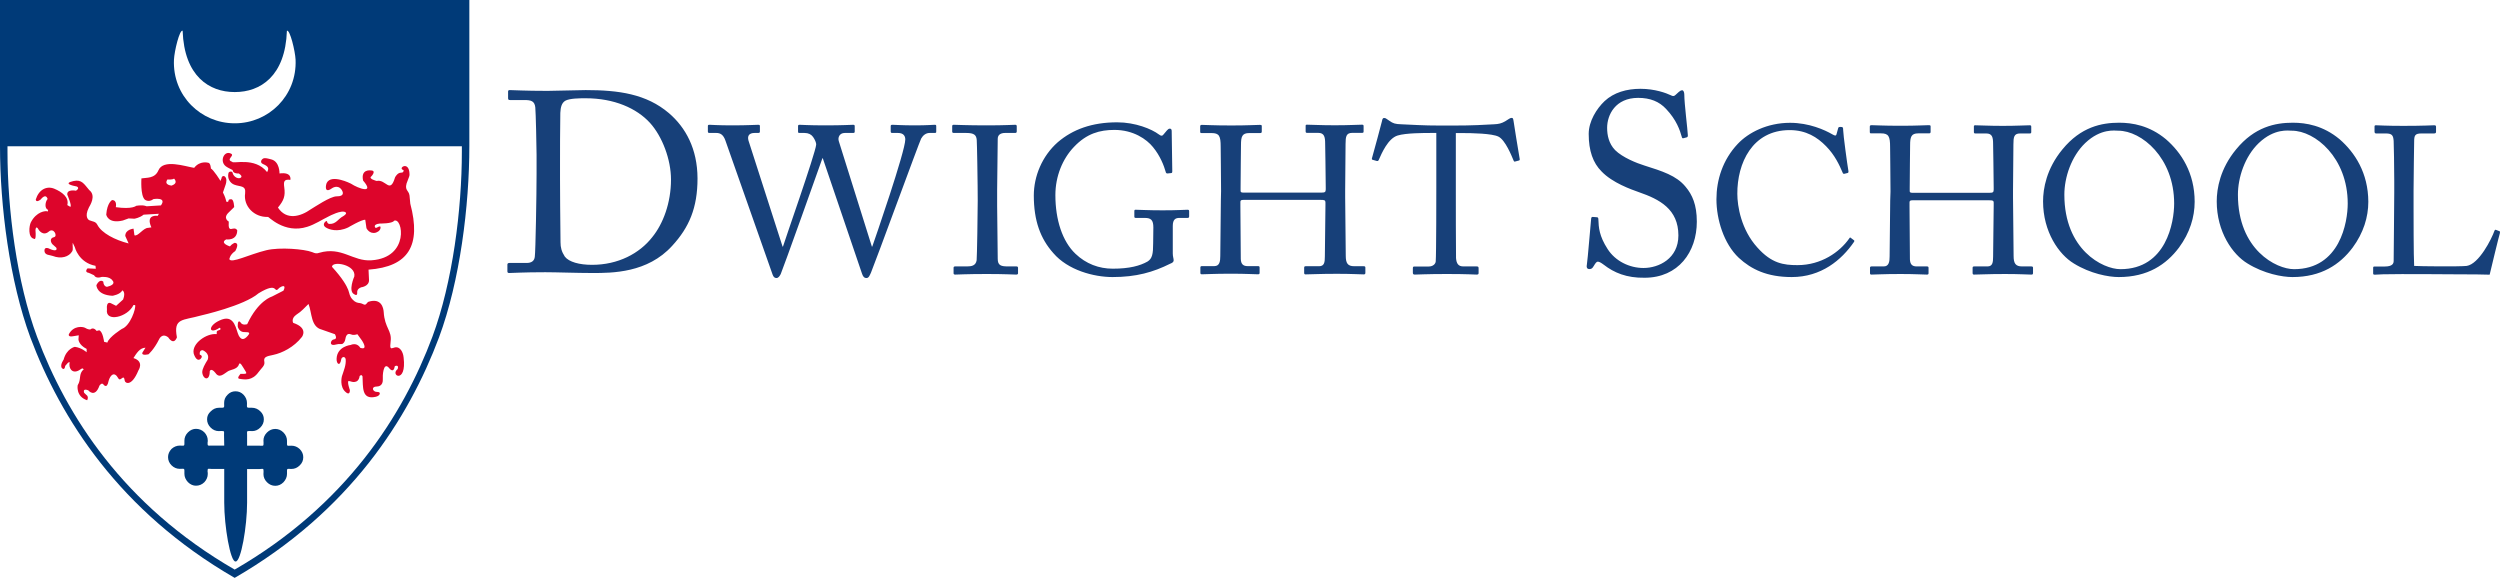 <svg id="Layer_1" xmlns="http://www.w3.org/2000/svg" viewBox="0 0 2536.5 586.3" width="2536.5" height="586.3"><style>.st0{fill:#dd052b}.st1{fill:#174079}.st2{fill:#003a78}</style><path class="st0" d="M416.3 206.8l-.8-8.4c-.7-5.9-6.4-5-1.7-15.7 1-2.4 1.9-4.8 1.7-5.8-.2-14.8-12.9-5.9-5.9-4.3-.7.9.7 2.4-2.8 2.6-2.9 0-5.2 3.1-6 4.8-5.2 17.4-9.3 1.4-18.6 3.6 0 0-9.1-2.2-5.3-4.8 0 0 5.5-5.9-.8-5.9 0 0-10.3-1.6-7.7 10.3 12.1 13.9-4.5 8.3-12.4 3.1 0 0-19.8-10.1-24.5-.7-1 2.1-2.7 11.2 5.2 5.5 0 0 6-4.5 10.1 1.7 1.2 1.9 3.1 6.5-5.2 6.4-6.5 0-22.4 10.9-26.2 13.1-10.7 7.6-24.8 11.4-33.4-1.7 5.9-7.2 7.7-11.5 6.4-20.7-.7-5.3-.5-8.4 6.2-7.4 0 0 2.1-8.3-11-6.5 0 0 .3-12.1-8.4-14.3-1.7-.3-4.7-1.5-7.2-1.2-2.6.5-5 4.5-1 6 5.7 2.4 6 4.6 4 8.1-12.4-15.8-35.1-7.9-35.5-10.5-6.7-2.2 2.7-6.1-.9-8.1-7.1-4-12.2 7.6-5.5 12.7 1.4 1.1 4.1 2.4 6.9 3.8.2 1.7 1.4 3.7 6.3 3.5 2.2 1.5 3.4 2.9 2.2 4.1-2.2 2-7.6-.2-8.6-5-.3-1.5-3.6-1.4-4.1.5-1.4 5.7 1.9 10.2 5.7 11.7 6.4 2.5 12.2.5 11.2 8.9-1.9 12.9 9.1 24.4 23.1 23.9 0-1.2 16.4 17.6 40 10 7.7-2.4 14.8-7.2 22.2-10.8 0 0 12.9-6.9 16.7-3.8 1.4 1.2-1 2.9-2.4 3.8-5.3 2.7-7.2 8.1-13.9 7.9-.5 0-2.3-.1-2.6-2.6-.2-1.5-6.3 2.9-1.2 6.2 2.9 1.9 11.5 5.2 22.6 0 0 0 14-8.3 17.4-7.8l1.2 8.5s2.9 6.2 9.3 4.6c0 0 5.5-1.4 5-6-1.7-1.4-3.3 1.6-5.2 1 0 0-3.3-3.5 4.6-4.3 0 0 12.6.2 14.3-2.8 8.8-4.1 16.2 37.4-22.9 40.1-18.9 1.4-30.1-14.3-53-7.6-2.6.9-4 .7-7.2-.7-7.9-3.1-32.9-5.2-46.5-1.9-17.6 4.3-35.5 13.6-37.5 9.1 0 0 .3-4.5 6-8.3 0 0 5-8.3-.7-8.3 0 0-2.9 1.2-4.7 3.6 0 0-10.8-3.3-3.8-7.1 0 0 11.2 1.7 11.2-9.3-3.6-5.5-9.6 5-8.6-8.8 0 0-6.4-3.3 0-9.3l5.5-5.4s-.3-7.9-2.9-7.9c-3.8-.2-2.4 1.9-3.3 2.4-1.9.9-1.7-.3-2.1-1.4-.2-.9-.7-3.1-3.1-7.9l2.6-7.6s1.6-4 .5-6.9c-1.5-3.6-4.5-2.2-4.5 0l-1.2 2.9c.3-.3-7.4-11.9-9.6-12.7 0 0-.3-5.9-2.9-5.9 0 0-8.3-2.4-14.1 5.2-9.1-1.4-31.3-9.3-36.3 2.6-3.6 8.5-12.2 7.2-17.2 8.1 0 0-1.2 17.2 3.4 21.5 0 0 3.8 3.3 8.8-.5 0 0 13.9-2.4 7.6 6.4l-14.6.9s-2.9-1.7-10.5-.5c0 0-3.8 3.8-20.7 1.4 0 0 1.7-7.2-3.8-7.2 0 0-5 2.6-5.9 14.8 0 0 1.7 9.6 16.9 5.9l5.8-2.1 5.9.3s5.5-.9 9.3-4.1l15.5-.9-1.2 2.1s-12.7-2.1-6.4 11.7l-3.4.5c-4.8 0-10.4 9.1-13.8 7.5l-.9-6.7s-8.4.7-8.4 7.4l3.4 7.6c-13.8-3.5-27.4-10.5-31.7-18.9-1.9-3.6-4.5-3.1-8.3-4.7 0 0-5.5-2.6-.3-12.9.9-1.7 7.8-11.9.3-17.7-5.2-6-7.4-11-16-9.1-10.7 2.4-1.2 4.7 3.3 5.5 0 0 3.8 1.4-.7 4.3 0 0-9.6-1.9-8.8 4.1 0 0 5.3 12.2 2.9 12.2l-2.9-1.7c2-7.9-5.4-13.4-13.4-16.7-7.7-3-15.5 1-18.6 11 0 0 0 3.8 5 0 0 0 5-6.9 7-.5 0 0-.3.5-.7 1-1.4 2.1-2.8 8.4 1.2 10.1l-.3 1.6c-2.1-1.1-11.6.1-17.2 11-1.7 3.3-3.3 15.5 3.3 16.7 0 0 2.3 2.6 1.4-8.8 0 0 .3-5.9 3.3-.3 0 0 4.3 6.9 10.3 1.7 5-4.3 9.1 4.8 5.3 5.7-5 1-3.3 5.5-1.7 7.2l3.8 3.4c1.2 1.9.3 4.8-7.9.7 0 0-4.3-1.7-4 2.8.4 4.5 5.7 3.9 8.4 5 8.4 3.3 16.5 1 19.8-4.8 1.2-2.2 0-5.7.5-8.6l2.1 4.5s3.8 15.7 21 18.9l.3 3-8.4-.4s-3.8 3.8 1.4 4.6l5.3 2.4s1.4 3.8 7.6 1.7c0 0 8.1-.9 11 3.6 0 0 4.5 4.1-5.5 6.4 0 0-3.5 0-3.8-5.2 0 0-3.4-3.6-7 3.5 0 0 0 10 16.3 10.8 0 0 7.9-1.2 10-5.5 0 0 3.8 1.4.8 9.3l-7.1 6.4-5.2-2.6s-5-2.9-4.1 6.4c-1.9 13.2 21 7.9 26.9-4.6h1.7c1 3.6-5 21.1-13.4 24.2 0 0-13.1 8.1-14.8 13.9l-3.3-.8s-1.2-10.5-5-11.7l-2.6.7s-2.9-4.5-6.4-1.5c0 0-2.4.2-5.3-1.7-2.1-1.2-11.6-2.6-16.4 6.4 0 0-1.4 3.3 4.5 2.1l5.5-.9-.3 4.1s0 5.5 8.3 9.7v3.4s-5-4.6-12-5.5c0 0-8.4 1.7-11.4 13.1 0 0-3.4 4.6-2.1 7.9 0 0 2.9 4.3 3.8-1.7l2.9-3.3 1.6-.5c-1.4 6 2.4 12.2 9.3 8.4l3.4-2.1 1.6.9c-5.7 5-2.2 10-6.2 16.3 0 0-2.1 11.4 9.6 15.2 0 0 2.1-3.5-.9-5.5l-2.1-2s-2.1-5 4.1-2.6c0 0 6.7 8.4 11.4-4.7 0 0 2.1-3.3 3.8-1.5 0 0 3.8 5.9 5.5-3.4 1.7-5.8 5.7-10 9.8-2.6 2.4 4.3 5.5-5.5 6.6 2.6.2 2.1 6.7 6.7 13.8-10.5 0 0 6.3-9.1-5-12.6 2.9-4.5 6.4-10.5 12.2-10.5l-2.9 4.6s-2.6 3.8 5.9 2.1c0 0 5.5-4.6 10.8-15.2 0 0 2.9-7 9.3-2 0 0 5.3 8.8 8.8 0-3.8-20 5.9-16.9 24.4-22.2 0 0 43.6-9.8 58.4-22.5 21.5-13.1 14.5 1.9 21.2-5.6 4.6-3.1 6.5-1.9 4.1 2.9l-11.7 6s-13.8 3.8-25.1 28c0 0-4.7 1.7-6.7-1.7 0 0-2.9-4.1-2.9 3.5 0 2.1 1.9 5.2 4.8 6 2.6.8 10-1.1 5.3 4.1-3.9 4.5-6.7 4.1-9.1-.4-2.7-5.3-3.8-21-17.1-16.2-14.8 5.5-13.8 15.9-2.7 8.6 1-.7 1.4.2 1.2 1.4 0 .8-2.8.8-3.4 1.9-.8 1 .3 3.1-.8 2.9-9.5-1-25 9.3-22.9 19.6 0 0 2.4 8.8 6.7 5.8 0 0 3.8-3.1-.5-4.6 0 0-.9-4.5 2.9-4.5 0 0 7.6 2.9 5.1 9.7-2.6 4.1-5.7 9.5-5.5 12.9.7 7.1 7.6 9.3 7.6-1.2 0 0 1.2-4.1 5.8 1.7 4 5.9 8.4 1 12.7-1.7 2.4-1.6 9.5-1.9 11-6.7.7-2.1 1.7-1.9 4.5 2.9 3.4 6 5.7 6.7-2.7 6.4 0 0-4.3 4.5-1.4 5 5.9 1 13.2 2.1 19.5-6.6 2.9-4.1 6.9-6.7 6-10.7-1-4.7 2-5.5 9-6.9 9.1-1.9 21.1-7.9 29.1-18.2 0 0 7-9-8.8-14.3 0 0-2.6-4.3 3.3-8.4 5.3-3.3 8.1-6.9 12.2-10.8 3.6 8.8 2.2 23.2 13.4 26l13.4 4.7s3.2 5-1.2 5.3c-3.1.4-5.3 7.2 2.1 5.2 1.7-.5 3.6-.7 5.5-.5.9 0 .9 0 1.7-.5.9-.7 2.1-2.1 2.4-4.2.5-2.9 1.6-7 5.9-5.1 1.9.9 4.3.5 6.4-.2l4.5 6.2s7.2 10.5-1.6 7.6c0 0-2.9-5.8-9.7-2.9 0 0-13.9 1.4-14.3 14.1-.2 5.2 3.5 8.1 4.7.5.4-2.4 3.6-3.6 4.5-.3.7 5.9-2.1 12.1-3.8 17.5 0 0-2.9 11 4.3 16.4 0 0 3.8 3.4 3.8-2.4 0 0-2.9-7.9-1.4-9.3l2.2.5s7.9 3.3 9.1-5.5c1.4-1.3 2.2-1.2 2.9.4.7 10.2-1.4 24.1 13.4 20.7 4.1-.9 5-3.8 3.4-4.6-1.2-.5-2.4-.2-3.4-.5-3.6-1-4.2-5.3.9-5.3 1.9 0 6.7-.7 6.3-7.6-.3-2.4.3-18.1 6.2-11.4 0 0 4.6 6.7 6-1.7 0 0 4.5-2 2.9 2.9-8.4 6.6 9.3 15.7 6-11.7-.3-3.4-1.4-5.5-2.2-6.9-6.4-9.5-12.9 5.3-11-9.1 1.6-11.4-6-13.6-7-30.1-.3-4.1-2.3-14.4-15.2-10.5-1.9.5-2.4 3.8-4.8 2.9-1.9-.7-2.2-1.2-4.3-1.5-2.2-.2-4.6-.7-7.1-3.4-3.4-3.5-3.1-5.9-4.6-10-1.7-4.3-5.8-11.7-16.5-23.4.3-6.4 24.6-2.2 22.7 9.7 0 0-6.7 15.3 0 18.2 0 0 3.3 2.6 2.9-2.1 0 0-.5-3.4 4.1-5 0 0 7.9-.9 7.9-7.2l-.5-10.7c40.7-3 53.6-24.6 42.4-66.8zm-242.1-18.5s-8.3-.5-4.3-6.2c0 0 4.8.5 6.7-.9 0 .1 4.9 4.4-2.4 7.1z"/><path class="st1" d="M678.7 114.8c-22.9-19.5-51-23.4-84.5-23.4-6 0-32 .8-38.7.8-23.4 0-34.8-.8-38.2-.8-1 0-1.8.3-1.8 1.3v7c0 1.6.8 1.8 2.1 1.8h14.3c7 0 10.4 1 11.2 7.3.5 4.4 1.3 41.3 1.3 48.1v19.5c0 20.3-1 78.8-1.8 84.2-.5 4.2-3.4 6.2-8.3 6.2h-17.4c-1.3 0-2.1.5-2.1 1.6v6.8c0 1.3.5 1.8 1.8 1.8 3.6 0 14-.8 36.7-.8 11.7 0 31.5.8 47.8.8 20 0 55.9 0 80.9-27.6 17.2-18.7 25.7-38.5 25.7-68.4-.1-30.1-12.1-51.7-29-66.2zm-16.9 125.8c-13 16.6-34.6 28.1-61.1 28.1-13 0-23.4-2.9-27.6-8.3-3.4-5.2-4.4-9.4-4.4-14.6-.3-16.1-.5-60.3-.5-63.7v-18.5c0-4.2 0-38.2.3-49.1.3-5.7 1.3-9.9 4.9-12.2 4.4-2.6 15.1-2.6 20.8-2.6 28.9 0 51.7 10.1 65.3 25 12.5 13.8 21.3 37.2 21.3 57.5 0 23.6-8 44.9-19 58.4zm132.2 9.6h.4c.9-3.6 32.9-94.5 33.7-103.4.2-1.7-1.3-5.3-3.2-7.9-1.9-2.6-4.7-4-8.6-4H811c-1.1 0-1.3-.4-1.3-1.7v-5.1c0-.9.2-1.5 1.5-1.5 1.9 0 9.4.6 26.2.6 18 0 26.2-.6 28.3-.6 1.3 0 1.5.6 1.5 1.5v5.3c0 .9-.2 1.5-1.5 1.5h-8.6c-5.4 0-7.3 4.7-6 8.5l33.5 106.8h.4c2.4-6.8 33.5-96.6 33.5-108.7 0-3.4-1.7-6.6-7.5-6.6h-5.8c-1.3 0-1.5-.6-1.5-1.9v-4.9c0-.9.2-1.5 1.7-1.5 2.1 0 9.7.6 23 .6 12 0 18.3-.6 20-.6 1.3 0 1.5.4 1.5 1.5v5.3c0 .9 0 1.5-1.5 1.5h-5.2c-3.7 0-6.7 2.3-8.6 5.7-1.7 3-46.6 125.8-50.9 136-1.1 2.3-2.1 5.5-4.5 5.5-2.6 0-3.7-1.7-4.7-4.7l-39.7-116.8h-.4c-1.9 5.7-41 115.1-42.3 117.5-1.1 2.1-2.4 4-4.3 4-1.7 0-3-.9-3.9-3.4L736 142.6c-2.1-6-5.2-7.7-9.2-7.7h-7.3c-1.1 0-1.3-.9-1.3-1.7v-5.1c0-1.1.2-1.5 1.7-1.5 1.7 0 8.4.6 23 .6 15.5 0 24.3-.6 26.4-.6 1.5 0 1.7.6 1.7 1.3v5.3c0 1.1-.2 1.7-1.7 1.7h-3.7c-5.6 0-7.5 3-6.2 7.7L794 250.2zm197.9-61.5c0-5.1-.6-43.4-.9-46.6-.4-5.1-2.6-7.2-10.7-7.2h-12.5c-1.1 0-1.7-.4-1.7-1.3v-5.7c0-.9.6-1.3 1.5-1.3 2.6 0 13.5.6 33.5.6 19.1 0 26-.6 29-.6 1.1 0 1.5.6 1.5 1.5v5.3c0 1.1-.6 1.5-1.7 1.5h-10.1c-4.3 0-7.5 1.7-7.5 6 0 2.1-.6 49.2-.6 51.7V209c0 2.1.6 51.3.6 53.6 0 6.6 3.2 7.7 10.1 7.7h8.8c1.1 0 1.7.4 1.7 1.5v5.5c0 .8-.6 1.3-1.9 1.3-2.6 0-11.2-.6-29.8-.6-20.4 0-29.6.6-32 .6-1.1 0-1.7-.4-1.7-1.3v-5.7c0-.9.6-1.3 1.7-1.3h12c4.3 0 8.8-.6 9.7-6.2.4-3.2 1.1-49.2 1.1-60.4l-.1-15zm178.3 42.2c0-7.7-2.4-9.8-8.8-9.8h-9c-1.1 0-1.5-.4-1.5-1.3v-5.3c0-1.3.2-1.7 1.3-1.7 3 0 12.7.6 27.3.6 15.5 0 22.3-.6 25.3-.6 1.5 0 1.7.6 1.7 1.5v5.1c0 .9-.2 1.7-1.5 1.7h-8.4c-3.9 0-6.7 1.5-6.7 8.1v28.1c0 3 .9 5.1.9 6.8 0 1.7-1.3 2.6-3.4 3.4-17.4 8.7-34.6 13.6-58.6 13.6-19.1 0-45.3-7-60.1-24.3-13.1-14.7-19.8-32.8-19.8-58.5 0-19.4 8.4-40 24.3-54 15.2-13 34.6-20.2 60.3-20.2 18.5 0 35 6.8 42.3 12.3 2.4 1.9 3.7 1.5 4.9-.2l3.2-3.8c.9-.9 1.7-1.9 3-1.9 1.5 0 1.9 1.1 1.9 2.6l.6 40.6c0 1.1-.2 1.9-1.1 1.9l-3.9.4c-.9 0-1.5-.6-1.7-1.7-1.7-6-5.4-16-12.9-25.1-6.4-7.9-19.8-17.4-39.1-17.4-14.8 0-28.1 3.6-41 17.2-11.6 12.1-18.9 29.8-18.9 48.9 0 25.1 7.1 47 20.4 59.6 10.7 10.2 23.8 15.1 37.8 15.1 17.2 0 27.7-3 35.2-7.2 4.9-3 5.8-7.7 5.8-18.7l.2-15.8zm68.7-36.8c0-13.2-.4-41.9-.4-45.3 0-10.9-1.5-13.8-9.4-13.8H1219c-1.1 0-1.3-.4-1.3-1.7v-5.1c0-1.1.6-1.5 1.7-1.5 4.3 0 11.2.6 30.1.6 16.8 0 24.5-.6 28.6-.6 1.5 0 2.1.2 2.1 1.1v5.5c0 1.3-.4 1.7-1.7 1.7h-11c-7.3 0-8.4 3.6-8.4 12.1 0 3-.4 31.1-.4 43v3.6c0 1.1.6 1.7 2.6 1.7h79.5c3.2 0 4.3-.4 4.3-3.2V190c0-12.1-.6-41.7-.6-44.3 0-6.8-.9-10.9-7.1-10.9h-11.2c-1.1 0-1.5-.4-1.5-1.5v-5.5c0-.9.2-1.3 1.3-1.3 4.5 0 13.7.6 28.3.6s23.4-.6 27.5-.6c1.5 0 1.7.4 1.7 1.7v5.1c0 1.3-.4 1.5-1.7 1.5h-9.7c-6.2 0-6.9 3.6-6.9 11.3 0 3-.4 38.9-.4 46.8v7.2c0 6.8.4 47.2.6 59.4 0 7.7 2.1 10.6 8.6 10.6h9.4c1.5 0 1.9.4 1.9 1.5v5.1c0 1.3-.4 1.7-1.7 1.7-4.1 0-11.4-.6-27.1-.6-18.7 0-25.6.6-32 .6-.9 0-1.3-.6-1.3-1.5v-5.3c0-1.1.4-1.5 1.7-1.5h13.5c5.2 0 5.8-4 5.8-9.8.2-10 .6-44.3.6-51.9v-3c0-2.3-1.1-2.6-4.7-2.6h-78.6c-2.4 0-3 .6-3 2.1v4.5c0 5.7.2 38.5.4 53.4.2 5.1 2.4 7.2 6.9 7.2h10.5c1.3 0 1.7.4 1.7 1.5v5.3c0 1.1-.4 1.5-1.7 1.5-4.1 0-11.6-.6-27.1-.6-18.5 0-24.9.6-29.8.6-1.1 0-1.5-.4-1.5-1.5v-5.5c0-.9.6-1.3 1.5-1.3h12.7c5.4 0 6-5.1 6-10.2.2-10 .6-51.3.6-56.8l.2-8.9zm218.4-59.2h-5.4c-6.9 0-25.6 0-33.9 2.6-9.7 3-16.1 17.9-19.1 24.7-.4 1.1-1.1 1.3-2.1 1.1l-3.9-1.1c-.6-.2-1.3-.4-.9-1.7 2.1-7.7 9.7-35.1 10.1-37.4.4-2.8 1.3-3.4 2.1-3.4 1.1 0 1.7.2 2.6.9l2.8 1.9c3.9 2.8 6 3.4 12.2 3.6 11.4.4 20.4 1.3 40.6 1.3h10.3c23.4 0 32.6-.8 43.2-1.3 4.7-.2 7.5-.9 11.2-3l4.1-2.6c1.1-.6 1.7-.9 2.6-.9 1.1 0 1.5.6 1.9 3.4.4 2.6 4.5 28.9 6.2 38.3.2 1.1-.2 1.5-1.3 1.7l-3.4.9c-.9.2-1.1 0-1.7-1.5-1.7-4-8.2-20.4-15.2-23.8-6.4-3.2-26.6-3.6-37.2-3.6h-6v60.6c0 3 0 62.6.2 66.2.4 5.3 2.1 8.5 7.3 8.5h13.5c1.9 0 2.1.6 2.1 2.1v4.5c0 1.1-.2 1.7-2.1 1.7-2.1 0-9-.6-30.1-.6-20.6 0-29.6.6-32.6.6-1.7 0-1.9-.9-1.9-2.1v-4c0-1.5.2-2.1 1.5-2.1h14.6c4.3 0 6.9-2.6 7.1-5.1.6-6.2.6-71.5.6-75.5v-54.9zm169.9 133.7c-3.1-2.3-4.7-3.1-6-3.1-1.6 0-2.6 1.8-4.2 4.4-1.6 2.9-2.9 3.1-4.7 3.1-1.6 0-2.9-1.3-2.3-4.2 1-6.5 3.6-39.5 4.4-47.1.3-1.6.8-1.6 1.8-1.6l3.9.3c1 0 1.6.5 1.6 2.1.3 8.3.8 16.9 9.4 30.2 7.8 12.2 22.1 19.2 36.4 19.2 15.6 0 35.4-9.6 35.4-33 0-26.8-19.2-36.7-40-43.9-8.1-2.9-26.8-9.4-38-21.1-8.6-8.6-13-20.8-13-38 0-13 8.1-25.7 16.1-33.3 9.4-8.8 22.4-12.5 36.4-12.5 14.8 0 26.3 4.4 30.7 6.5 2.3 1.3 3.6 1 4.9-.3l3.4-3.1c1.3-1 2.1-1.6 3.4-1.6s2.1 2.1 2.1 4.4c0 9.1 3.4 35.6 3.6 41.3 0 1.3-.3 1.8-1.3 2.1l-3.1.8c-.8.3-1.3 0-1.6-.8-2.1-7.5-5.5-17.7-16.1-28.9-7-7.5-16.1-11.2-28.3-11.2-23.1 0-31.5 17.2-31.5 30.4 0 7.3 1.6 15.9 8.1 22.6 7.5 7.5 22.1 13.3 29.6 15.6 17.9 5.7 32.5 10.1 41.9 21.6 6.8 8.1 11.4 18.2 11.4 35.4 0 30.7-18.7 56.9-53 56.9-18.2.3-31-5.1-41.4-13.2zm137-7c-15.3-14.4-22.7-39.1-22.7-59.4 0-19.7 6.4-40.1 21.6-56.2 10.8-11.5 29.9-21.4 53.1-21.4 19.3 0 35.2 7.2 42.9 11.7 2.8 1.7 3.8 1.5 4.2 0l1.7-6.2c.4-1.3.8-1.3 2.8-1.3 1.9 0 2.3.4 2.3 3.4 0 4 4.2 35.2 5.3 41.2.2 1.1 0 1.9-.8 2.1l-3.2.8c-1.1.2-1.5 0-2.1-1.7-3-7-7.6-17.2-16.6-26.3-8.9-9.1-20.2-16.3-36.9-16.3-38 0-53.3 33.7-53.1 64.7 0 12.3 3.8 36.3 20.4 54.5 14.4 16.1 26.5 17.8 40.7 17.8 24 0 42.7-13.2 52.4-27 .6-1.1 1.1-1.3 1.7-.6l2.8 2.1c.6.4 1.1.8.4 1.9-12.7 18.5-33.3 35.7-63.2 35.7-25 0-41-7.8-53.7-19.5zm153.9-67.3c0-13.2-.4-41.8-.4-45.2 0-10.8-1.5-13.8-9.3-13.8h-10c-1.1 0-1.3-.4-1.3-1.7v-5.1c0-1.1.6-1.5 1.7-1.5 4.2 0 11 .6 29.7.6 16.6 0 24.2-.6 28.2-.6 1.5 0 2.1.2 2.1 1.1v5.5c0 1.3-.4 1.7-1.7 1.7h-10.8c-7.2 0-8.3 3.6-8.3 12.1 0 3-.4 31-.4 42.9v3.6c0 1.1.6 1.7 2.5 1.7h78.5c3.2 0 4.2-.4 4.2-3.2v-2.1c0-12.1-.6-41.6-.6-44.1 0-6.8-.8-10.8-7-10.8h-11c-1.1 0-1.5-.4-1.5-1.5v-5.5c0-.8.2-1.3 1.3-1.3 4.5 0 13.6.6 28 .6s23.1-.6 27.2-.6c1.5 0 1.7.4 1.7 1.7v5.1c0 1.3-.4 1.5-1.7 1.5h-9.6c-6.2 0-6.8 3.6-6.8 11.2 0 3-.4 38.8-.4 46.7v7.2c0 6.8.4 47.1.6 59.2 0 7.6 2.1 10.6 8.5 10.6h9.3c1.5 0 1.9.4 1.9 1.5v5.1c0 1.3-.4 1.7-1.7 1.7-4 0-11.2-.6-26.7-.6-18.5 0-25.3.6-31.6.6-.8 0-1.3-.6-1.3-1.5v-5.3c0-1.1.4-1.5 1.7-1.5h13.4c5.1 0 5.7-4 5.7-9.8.2-10 .6-44.1.6-51.8v-3c0-2.3-1.1-2.5-4.7-2.5h-77.7c-2.3 0-3 .6-3 2.1v4.5c0 5.7.2 38.4.4 53.3.2 5.1 2.3 7.2 6.8 7.2h10.4c1.3 0 1.7.4 1.7 1.5v5.3c0 1.1-.4 1.5-1.7 1.5-4 0-11.5-.6-26.7-.6-18.3 0-24.6.6-29.5.6-1.1 0-1.5-.4-1.5-1.5v-5.5c0-.8.6-1.3 1.5-1.3h12.5c5.3 0 5.9-5.1 5.9-10.2.2-10 .6-51.1.6-56.7l.3-9.1zm279.5-53c-16.8-14-34.2-16.8-47.5-16.8-17.8 0-38.8 4.2-57.5 27-16.3 19.7-19.7 39.9-19.7 52.8 0 31 16.1 53.9 31.2 63 16.8 10.4 35.2 13.8 45.6 13.8 29.3 0 48.2-12.7 61.1-29.9 11-14.9 15.9-31 15.9-46.5 0-29.3-13.6-50-29.1-63.4zm-46.2 131.8c-18 0-56.9-19.7-56.9-75.6 0-17.4 7-38.8 21.2-52.4 15.9-15.1 30.3-12.5 33.5-12.5 23.6 0 56.7 27.4 56.7 73.9 0 18.8-7.9 66.6-54.5 66.6zm222.4-131.8c-16.8-14-34.2-16.8-47.5-16.8-17.8 0-38.8 4.2-57.5 27-16.3 19.7-19.7 39.9-19.7 52.8 0 31 16.1 53.9 31.2 63 16.8 10.4 35.2 13.8 45.6 13.8 29.3 0 48.2-12.7 61.1-29.9 11-14.9 15.9-31 15.9-46.5-.1-29.3-13.7-50-29.1-63.4zm-46.3 131.8c-18 0-56.9-19.7-56.9-75.6 0-17.4 7-38.8 21.2-52.4 15.9-15.1 30.3-12.5 33.5-12.5 23.6 0 56.7 27.4 56.7 73.9 0 18.8-7.8 66.6-54.5 66.6zm101.7-90.2c0-13.6-.4-36.1-.6-39.9-.4-5.5-1.5-7.6-7.9-7.6h-10c-1.3 0-1.5-1.1-1.5-2.1v-4.7c0-1.1.2-1.5 1.5-1.5 2.3 0 10 .6 27.6.6 20.6 0 29.5-.6 31.4-.6 1.7 0 1.9.6 1.9 1.7v4.9c0 1.1-.4 1.7-2.1 1.7h-12.7c-6.6 0-7.4 2.1-7.4 8.3 0 2.8-.6 34.8-.6 49.7v18.3c0 3.6 0 49.4.6 58.1 4.7.4 46.7.8 53.3 0 12.5-1.9 25.3-27.4 28.2-35.7.4-.8.8-1.3 1.7-.8l3.4 1.3c.6.4.6.6.4 1.9-.6 1.5-9.1 36.5-10.4 42.2-2.8-.2-19.3-.4-38.2-.4-18.9-.2-39.7-.2-51.1-.2-8.3 0-14.4.2-18.9.2-4.2.2-6.8.4-8.3.4-1.5 0-1.7-.4-1.7-1.5v-5.3c0-1.1.2-1.5 1.5-1.5h10.2c7.9 0 9.1-3 9.1-5.7 0-4 .6-56.9.6-69.8v-12z"/><path class="st2" d="M476.2 148.2V0H0v148.4c0 60.6 9.7 136.8 30.8 194 30.7 81.9 90.4 176.4 207.3 243.9 116.9-67.5 176.6-162 207.3-243.9 21.3-57.3 30.8-133.6 30.8-194.2zM176.5 60.6c.4-8.8 5.7-30.8 8.8-29.4 1.6 46.3 27.2 62.2 52.7 62.2h.4c25.5 0 51.1-15.8 52.7-62.2 3.1-1.4 8.4 20.7 8.8 29.4 1.5 36.7-27.5 64.5-61.5 64.5h-.4c-34 0-63.1-27.8-61.5-64.5zm292.1 93.3c0 58.5-9.3 132.4-29.9 187.8-29.6 79.3-87.5 170.9-200.6 236.2C125 512.7 67.2 421.1 37.6 341.7c-20.7-55.4-30-129.3-30-187.8v-5.5h461v5.5z"/><path class="st2" d="M227.3 441.4c0-4 .7-4.1-2.9-4.1-.7.1-1.6.1-2.4.1-3.1 0-5.9-1.2-8.3-3.6-2.4-2.4-3.6-5.2-3.6-8.4 0-3.1 1.2-5.9 3.8-8.1 2.4-2.4 5.2-3.6 8.3-3.6 6.2 0 5.2.3 5.2-4.7 0-3.3 1-6 3.4-8.4 2.2-2.4 5-3.6 8.1-3.6 3.3 0 6 1.2 8.3 3.6 2.2 2.4 3.4 5.2 3.4 8.4 0 5-1 4.7 5 4.7 3.1 0 6.1 1.2 8.5 3.6 2.4 2.2 3.6 5 3.6 8.1 0 3.3-1.2 6-3.6 8.4-2.4 2.4-5.2 3.6-8.3 3.6-.7 0-1.5 0-2.2-.1-3.6 0-2.9.1-2.9 4.1v10.8h12.6c4 0 4.1.7 4.1-2.9 0-.7-.1-1.4-.1-2.3 0-3.1 1.2-5.8 3.6-8.2 2.4-2.4 5.2-3.6 8.4-3.6 3.1 0 5.9 1.2 8.3 3.6 2.4 2.4 3.6 5.4 3.6 8.4 0 6.2-.5 5 4.5 5 3.3 0 6 1.2 8.4 3.4 2.4 2.4 3.6 5.2 3.6 8.3 0 3.3-1.2 6-3.6 8.3-2.4 2.4-5.2 3.6-8.4 3.6-5 0-4.5-1.2-4.5 5 0 3.1-1.2 5.9-3.6 8.5-2.4 2.4-5.2 3.6-8.3 3.6-3.2 0-6-1.2-8.4-3.6-2.4-2.4-3.6-5.2-3.6-8.3 0-.9.1-1.7.1-2.4 0-3.6-.1-2.9-4.1-2.7h-12.6v34.2c0 23.7-6.2 60.1-11.7 59.6-5.3.5-11.5-35.8-11.5-59.8v-34.1h-12.6c-4.1-.2-4.3-.9-4.3 2.7.2.7.2 1.5.2 2.4 0 3.1-1.2 5.9-3.4 8.3-2.4 2.4-5.3 3.6-8.6 3.6-2.9 0-5.7-1.2-8.1-3.6-2.4-2.6-3.6-5.4-3.6-8.5 0-6.2.5-5-4.7-5-3.1 0-6-1.2-8.4-3.6-2.2-2.2-3.5-5-3.5-8.3 0-3.1 1.2-5.8 3.5-8.3 2.4-2.2 5.3-3.4 8.4-3.4 5.2 0 4.7 1.2 4.7-5 0-3.1 1.2-6 3.6-8.4 2.4-2.4 5.2-3.6 8.1-3.6 3.3 0 6.2 1.2 8.6 3.6 2.2 2.4 3.4 5.1 3.4 8.2 0 .9 0 1.6-.2 2.3 0 3.6.2 2.9 4.3 2.9h12.6l-.2-10.7z"/></svg>